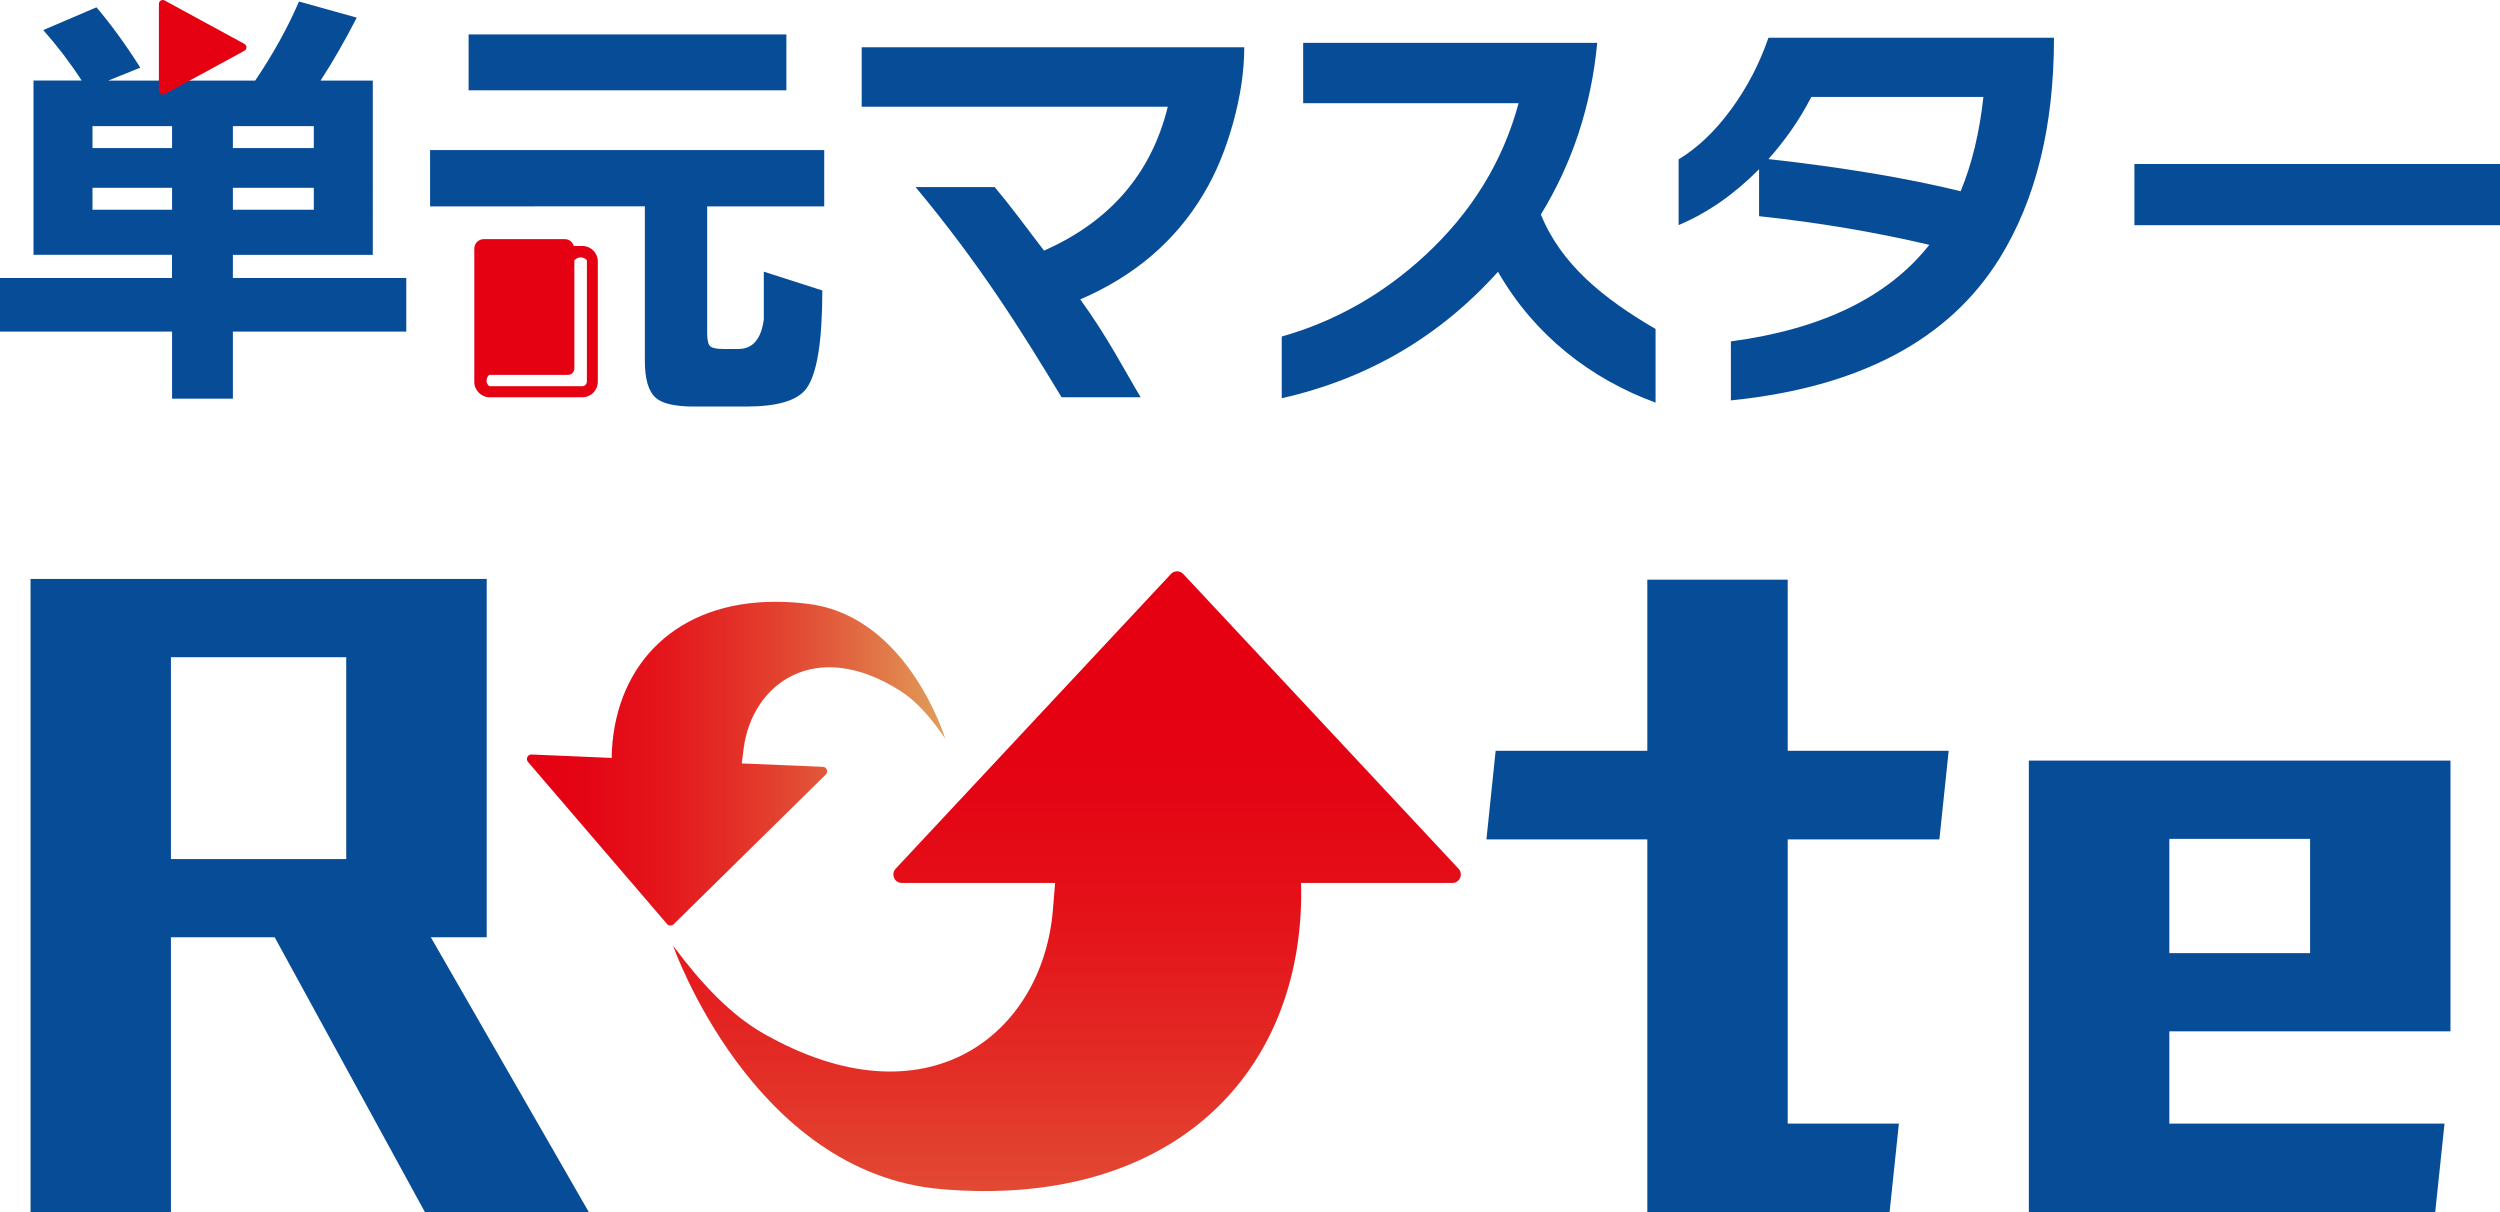 <?xml version="1.0" encoding="UTF-8"?>
<svg id="_レイヤー_1" data-name="レイヤー_1" xmlns="http://www.w3.org/2000/svg" xmlns:xlink="http://www.w3.org/1999/xlink" viewBox="0 0 263.55 127.79">
  <defs>
    <style>
      .cls-1 {
        fill: url(#_名称未設定グラデーション_14-2);
      }

      .cls-2 {
        fill: #064c97;
      }

      .cls-3 {
        fill: url(#_名称未設定グラデーション_14);
      }

      .cls-4 {
        fill: #e50012;
      }
    </style>
    <linearGradient id="_名称未設定グラデーション_14" data-name="名称未設定グラデーション 14" x1="112.48" y1="72.56" x2="112.48" y2="155.61" gradientUnits="userSpaceOnUse">
      <stop offset="0" stop-color="#e50012"/>
      <stop offset=".14" stop-color="#e40514"/>
      <stop offset=".3" stop-color="#e4131a"/>
      <stop offset=".47" stop-color="#e32b25"/>
      <stop offset=".66" stop-color="#e24d35"/>
      <stop offset=".85" stop-color="#e17848"/>
      <stop offset="1" stop-color="#e09f5a"/>
    </linearGradient>
    <linearGradient id="_名称未設定グラデーション_14-2" data-name="名称未設定グラデーション 14" x1="55.54" y1="80.51" x2="99.66" y2="80.51" xlink:href="#_名称未設定グラデーション_14"/>
  </defs>
  <g>
    <g>
      <path class="cls-4" d="M61.4,25.93h-.92c-.11-.41-.47-.72-.92-.72h-8.56c-.55,0-1,.45-1,1v14.04c0,.9.73,1.63,1.63,1.63h9.76c.9,0,1.63-.73,1.63-1.63v-12.69c0-.9-.73-1.63-1.63-1.63ZM61.86,40.25c0,.25-.21.46-.46.46h-9.79s0,0,0,0c-.17-.06-.3-.32-.32-.49-.03-.21.1-.62.32-.7h8.26c.37,0,.68-.3.68-.68v-11.36c.06-.17.4-.35.65-.35.23,0,.58.12.67.34,0,.02,0,.03,0,.05v12.72Z"/>
      <path class="cls-2" d="M56.36,21.76h-11.02s0-5.94,0-5.94h41.55v5.94h-12.34v13.38c0,.72.11,1.18.33,1.37.22.19.69.28,1.41.28h1.55c1.51,0,2.4-1.04,2.68-3.11v-5.04l6.17,1.98c0,5.4-.57,8.86-1.7,10.36-.94,1.26-3.06,1.88-6.36,1.88h-5.42c-2.01,0-3.36-.3-4.05-.9-.79-.66-1.18-1.98-1.18-3.96v-16.25h-11.72"/>
      <rect class="cls-2" x="49.4" y="3.63" width="33.5" height="5.89"/>
    </g>
    <path class="cls-2" d="M120.25,41.88h-8.34c-4.18-6.91-8.51-13.9-15.39-22.16h8.34c1.76,2.1,3.09,3.94,5.2,6.7,6.97-3.08,11.32-8.13,13.05-15.17h-32.27v-6.27h40.33c0,2.48-.39,5.14-1.18,7.99-.79,2.84-1.82,5.33-3.11,7.47-2.95,4.96-7.29,8.67-13,11.12,2.95,4.08,4.68,7.52,6.37,10.32Z"/>
    <path class="cls-2" d="M174.54,42.45c-6.85-2.51-12.79-7.11-16.62-13.8-6.16,6.85-13.76,11.29-22.8,13.33v-6.5c5.62-1.6,10.65-4.44,15.08-8.53,4.93-4.55,8.23-9.91,9.89-16.07h-22.71v-6.36h31c-.63,6.63-2.61,12.66-5.94,18.09,2.1,5.21,6.54,8.84,12.09,12.07v7.76Z"/>
    <path class="cls-2" d="M216.53,4c0,9.3-1.9,17.02-5.7,23.18-5.34,8.64-14.79,13.65-28.36,15.03v-6.22c9.61-1.29,16.58-4.68,20.92-10.18-5.75-1.35-11.73-2.36-17.95-3.02v-4.95c-2.61,2.64-5.43,4.6-8.48,5.89v-6.93c2.01-1.22,3.86-2.98,5.54-5.28,1.68-2.29,2.99-4.81,3.93-7.54h30.1ZM209.09,10.22h-18.14c-1.19,2.32-2.7,4.51-4.52,6.55,7.88.88,14.64,2.01,20.26,3.39,1.19-2.86,1.99-6.17,2.4-9.94Z"/>
    <path class="cls-2" d="M263.55,23.74h-38.54v-6.45h38.54v6.45Z"/>
    <g>
      <path class="cls-2" d="M24.55,29.32v-2.45h14.75V8.5h-5.51c1.29-1.98,2.56-4.19,3.82-6.64L31.52.16c-1.19,2.76-2.73,5.54-4.62,8.34h-15.5l3.39-1.37c-1.51-2.39-3.05-4.51-4.62-6.36l-5.61,2.4c1.48,1.67,2.83,3.44,4.05,5.32H3.53v18.37h14.6v2.45H0v5.65h18.14v7.07h6.41v-7.07h18.28v-5.65h-18.28ZM24.55,13.3h8.53v2.31h-8.53v-2.31ZM24.55,19.8h8.53v2.31h-8.53v-2.31ZM18.14,22.11h-8.39v-2.31h8.39v2.31ZM18.14,15.61h-8.39v-2.31h8.39v2.31Z"/>
      <path class="cls-4" d="M25.77,4.63L17.35.05c-.27-.15-.6.05-.6.36v9.16c0,.31.33.51.6.36l8.42-4.58c.28-.15.28-.56,0-.72Z"/>
    </g>
  </g>
  <g>
    <g>
      <path class="cls-3" d="M153.76,91.58l-29.02-31.07c-.18-.19-.41-.28-.65-.28s-.48.09-.65.28l-29.02,31.07c-.53.57-.13,1.5.65,1.5h16.16l-.24,2.91c-1.1,13.03-13.28,22.82-30.56,12.93-3.36-1.92-6.44-5.14-9.47-9.22,0,0,8.35,23.95,28.27,25.66,23.52,2.02,37.63-11.34,37.94-30.63,0-.29,0-.59,0-.89,0-.27-.01-.51-.02-.76h15.96c.78,0,1.18-.93.65-1.5Z"/>
      <path class="cls-1" d="M85.27,63.67c-1.22-.16-2.4-.23-3.52-.23-10.34,0-16.7,6.4-17.24,15.59,0,.15-.02.31-.02.47,0,.14,0,.27,0,.4l-8.45-.36s-.01,0-.02,0c-.4,0-.62.47-.36.78l14.66,17.09c.18.21.49.22.69.03l16.05-15.79c.29-.29.1-.79-.31-.81l-8.55-.36.19-1.53c.87-6.87,7.54-11.78,16.46-6.16,1.74,1.09,3.3,2.86,4.8,5.09,0,0-3.88-12.86-14.38-14.21Z"/>
    </g>
    <polygon class="cls-2" points="204.45 88.49 205.43 79.15 188.46 79.15 188.46 61.11 173.66 61.11 173.66 79.15 157.67 79.15 156.7 88.49 173.66 88.49 173.66 127.79 181.06 127.79 188.46 127.79 199.2 127.79 200.18 118.45 188.46 118.45 188.46 88.49 204.45 88.49"/>
    <path class="cls-2" d="M228.69,118.45v-9.73h29.64v-28.54h-44.45v47.61h42.84l.98-9.34h-29.02ZM228.69,88.43h14.84v12.05h-14.84v-12.05Z"/>
    <path class="cls-2" d="M49.34,98.81h1.97v-37.78H3.22v66.76h14.8v-28.98h10.94l15.84,28.98h17.28l-16.66-28.98h3.93ZM18.02,69.28h18.48v21.28h-18.48v-21.28Z"/>
  </g>
</svg>